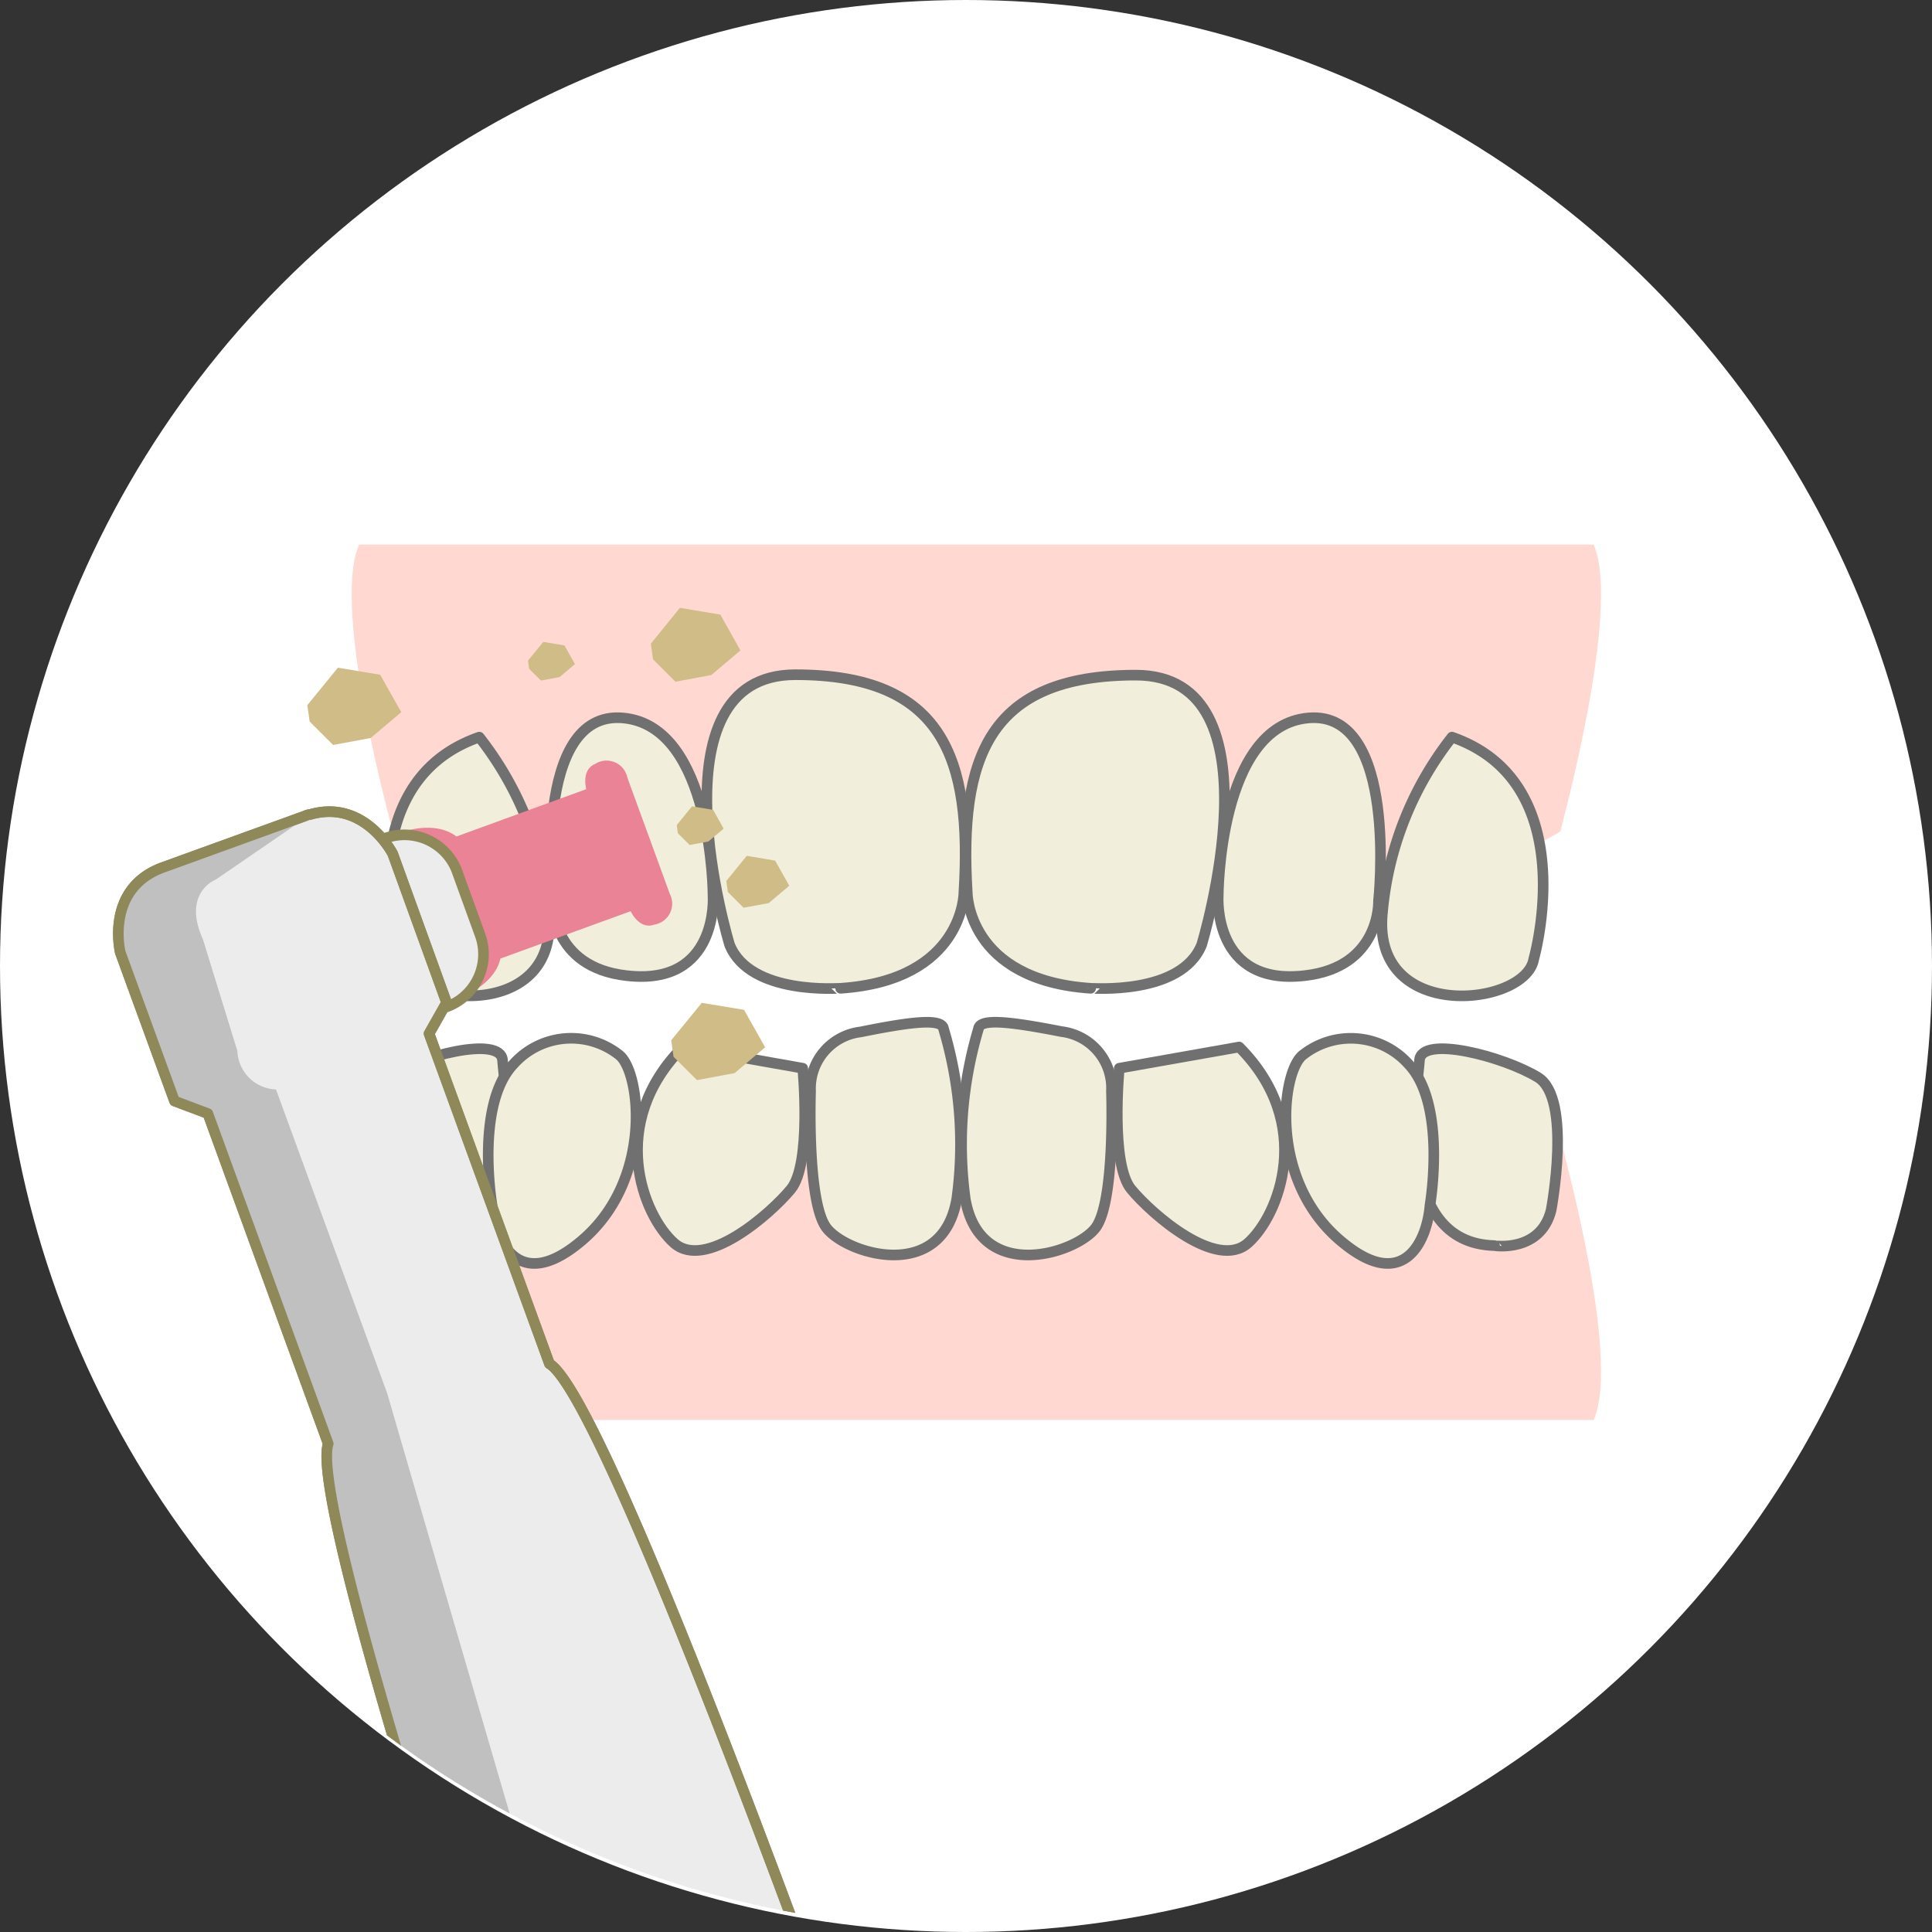 <svg id="レイヤー_1" data-name="レイヤー 1" xmlns="http://www.w3.org/2000/svg" xmlns:xlink="http://www.w3.org/1999/xlink" viewBox="0 0 182 182"><rect x="0" y="0" width="182" height="182" fill="#333333" stroke="none"/><defs><style>.cls-1,.cls-10{fill:none;}.cls-2{fill:#fff;}.cls-3{clip-path:url(#clip-path);}.cls-4{fill:#ffd8d2;}.cls-5{fill:#f2eedc;stroke:#717070;}.cls-10,.cls-5,.cls-8{stroke-linecap:round;stroke-linejoin:round;}.cls-6{fill:#d0bc86;}.cls-7{fill:#eb8397;}.cls-8{fill:#ececec;}.cls-10,.cls-8{stroke:#8f895a;}.cls-9{fill:silver;}</style><clipPath id="clip-path"><circle class="cls-1" cx="91" cy="90.63" r="91"/></clipPath></defs><title>flow2</title><g id="レイヤー_2" data-name="レイヤー 2"><g id="レイヤー_1-2" data-name="レイヤー 1-2"><circle class="cls-2" cx="91" cy="91" r="91"/><g class="cls-3"><path class="cls-4" d="M150.12,51.3H33.83c-2.68,6,3.18,27,3.18,27,10.13,6.91,55,5.23,55,5.23s44.84,1.68,55-5.23C146.94,78.31,152.8,57.33,150.12,51.3Z"/><path class="cls-4" d="M150.12,133.77H33.83C31.15,127.85,37,107.29,37,107.29c10.13-6.77,55,4,55,4s44.84-10.73,55-4C146.94,107.29,152.8,127.85,150.12,133.77Z"/><path class="cls-5" d="M68.73,89S61,63.56,74.92,63.56,91.58,71.4,90.8,84.1c0,0,0,8.22-11.61,9C79.19,93.07,70.67,93.81,68.73,89Z"/><path class="cls-5" d="M52.06,84.85s-1.93-17.93,6.59-17.22,8.52,16.81,8.52,16.81.54,8.47-8.13,7.47C51.83,91.11,52.06,84.85,52.06,84.85Z"/><path class="cls-5" d="M37.45,90.36s-4.75-16.59,7.7-20.92A31.21,31.21,0,0,1,51.7,86C52.73,96.43,38.22,94.82,37.45,90.36Z"/><path class="cls-5" d="M34.94,114s-2-10.53,1.24-12.51,11-4,11.16-1.61,2.61,17.21-7.07,17.46C40.27,117.36,35.93,118,34.94,114Z"/><path class="cls-5" d="M88.89,96.93a37.9,37.9,0,0,1,1.24,16c-1.37,8-10.42,5.2-12.28,2.73s-1.49-12.88-1.49-12.88a5.36,5.36,0,0,1,4.72-5.57C86.16,96.18,88.77,95.94,88.89,96.93Z"/><path class="cls-5" d="M64.33,98.63l11.29,2s.87,9-1.12,11.4-8.06,7.67-11,5.07S57.14,105.84,64.33,98.63Z"/><path class="cls-5" d="M46.35,113.52s-1.61-9.41,2-13.25a7.28,7.28,0,0,1,10-.87c2,1.61,3.27,12-3.84,17.71C48.71,121.82,46.6,116.74,46.35,113.52Z"/><path class="cls-5" d="M113.2,89s7.74-25.4-6.2-25.4S90.35,71.4,91.12,84.1c0,0,0,8.22,11.62,9C102.74,93.07,111.26,93.81,113.2,89Z"/><path class="cls-5" d="M129.86,84.85s1.94-17.93-6.58-17.22-8.52,16.81-8.52,16.81-.54,8.47,8.13,7.47C130.1,91.11,129.86,84.85,129.86,84.85Z"/><path class="cls-5" d="M144.48,90.36s4.75-16.59-7.7-20.92A31.12,31.12,0,0,0,130.23,86C129.2,96.43,143.71,94.82,144.48,90.36Z"/><path class="cls-5" d="M146.12,114s2-10.53-1.24-12.51-11-4-11.16-1.61-2.61,17.21,7.07,17.46C140.79,117.36,145.13,118,146.12,114Z"/><path class="cls-5" d="M92.17,96.93a38.09,38.09,0,0,0-1.24,16c1.36,8,10.42,5.2,12.28,2.73s1.49-12.88,1.49-12.88a5.36,5.36,0,0,0-4.7-5.6C94.9,96.18,92.29,95.94,92.17,96.93Z"/><path class="cls-5" d="M116.73,98.63l-11.29,2s-.87,9,1.12,11.4,8.06,7.67,11,5.07S123.92,105.84,116.73,98.63Z"/><path class="cls-5" d="M134.71,113.52s1.61-9.41-2-13.25a7.29,7.29,0,0,0-10-.87c-2,1.61-3.27,12,3.85,17.71C132.35,121.82,134.46,116.74,134.71,113.52Z"/><polygon class="cls-6" points="28.95 66.43 31.83 62.9 35.81 63.56 37.8 67.09 34.92 69.52 31.38 70.18 29.17 67.97 28.95 66.43"/><polygon class="cls-6" points="63.23 98 66.11 94.47 70.09 95.13 72.08 98.66 69.2 101.09 65.66 101.75 63.45 99.55 63.23 98"/><polygon class="cls-6" points="49.74 62.23 51.18 60.47 53.17 60.8 54.16 62.56 52.72 63.78 50.96 64.11 49.85 63.01 49.74 62.23"/><polygon class="cls-6" points="68.42 82.99 70.35 80.62 73.02 81.07 74.35 83.44 72.42 85.07 70.05 85.51 68.57 84.03 68.42 82.99"/><polygon class="cls-6" points="63.75 77.73 65.19 75.96 67.18 76.29 68.17 78.06 66.73 79.27 64.97 79.6 63.86 78.5 63.75 77.73"/><polygon class="cls-6" points="61.31 60.64 64.05 57.26 67.86 57.9 69.75 61.27 67.01 63.59 63.63 64.22 61.52 62.11 61.31 60.64"/><path class="cls-7" d="M56.13,71.94c-1.43.53-.9,2.4-.9,2.4L43,78.8c-1.83-1.4-4.49-.59-4.49-.59l2.93,7.64,2.63,7.78s2.56-1.08,3.07-3.33l12.27-4.46s.8,1.78,2.23,1.26a2,2,0,0,0,1.46-2.89l-2-5.48-2-5.47a2,2,0,0,0-3-1.32Z"/><path class="cls-8" d="M45.23,88.09a5.28,5.28,0,1,1-9.93,3.6h0l-2.24-6.15A5.29,5.29,0,0,1,43,81.94Z"/><path class="cls-8" d="M51.76,128.47,40.42,97.37l1.65-2.92L37,80.44s-2.63-5.18-7.76-3.72a1.52,1.52,0,0,0-.52.15L15.33,81.72c-5.47,2-4,8-4,8l5.11,14,3.14,1.18L30.92,136c-2.24,6.62,23.34,81.35,23.34,81.35l7.48-2.72,22.26-8S57.73,132.1,51.76,128.47Z"/><path class="cls-9" d="M36.48,131.27,26,102.63A3.78,3.78,0,0,1,22.36,99l-3.24-10.5c-2-4.44,1.22-5.65,1.22-5.65l8.89-6.1a1.52,1.52,0,0,0-.52.15L15.33,81.72c-5.47,2-4,8-4,8l5.11,14,3.14,1.18L30.92,136c-2.24,6.62,23.34,81.35,23.34,81.35l7.48-2.72c-1.22-3-2.81-7.25-3.74-10C56.39,199.76,36.48,131.27,36.48,131.27Z"/><path class="cls-10" d="M51.76,128.47,40.42,97.37l1.65-2.92L37,80.44s-2.63-5.18-7.76-3.72a1.52,1.52,0,0,0-.52.15L15.33,81.72c-5.47,2-4,8-4,8l5.11,14,3.14,1.18L30.92,136c-2.24,6.62,23.34,81.35,23.34,81.35l7.48-2.72,22.26-8S57.73,132.1,51.76,128.47Z"/></g></g></g></svg>